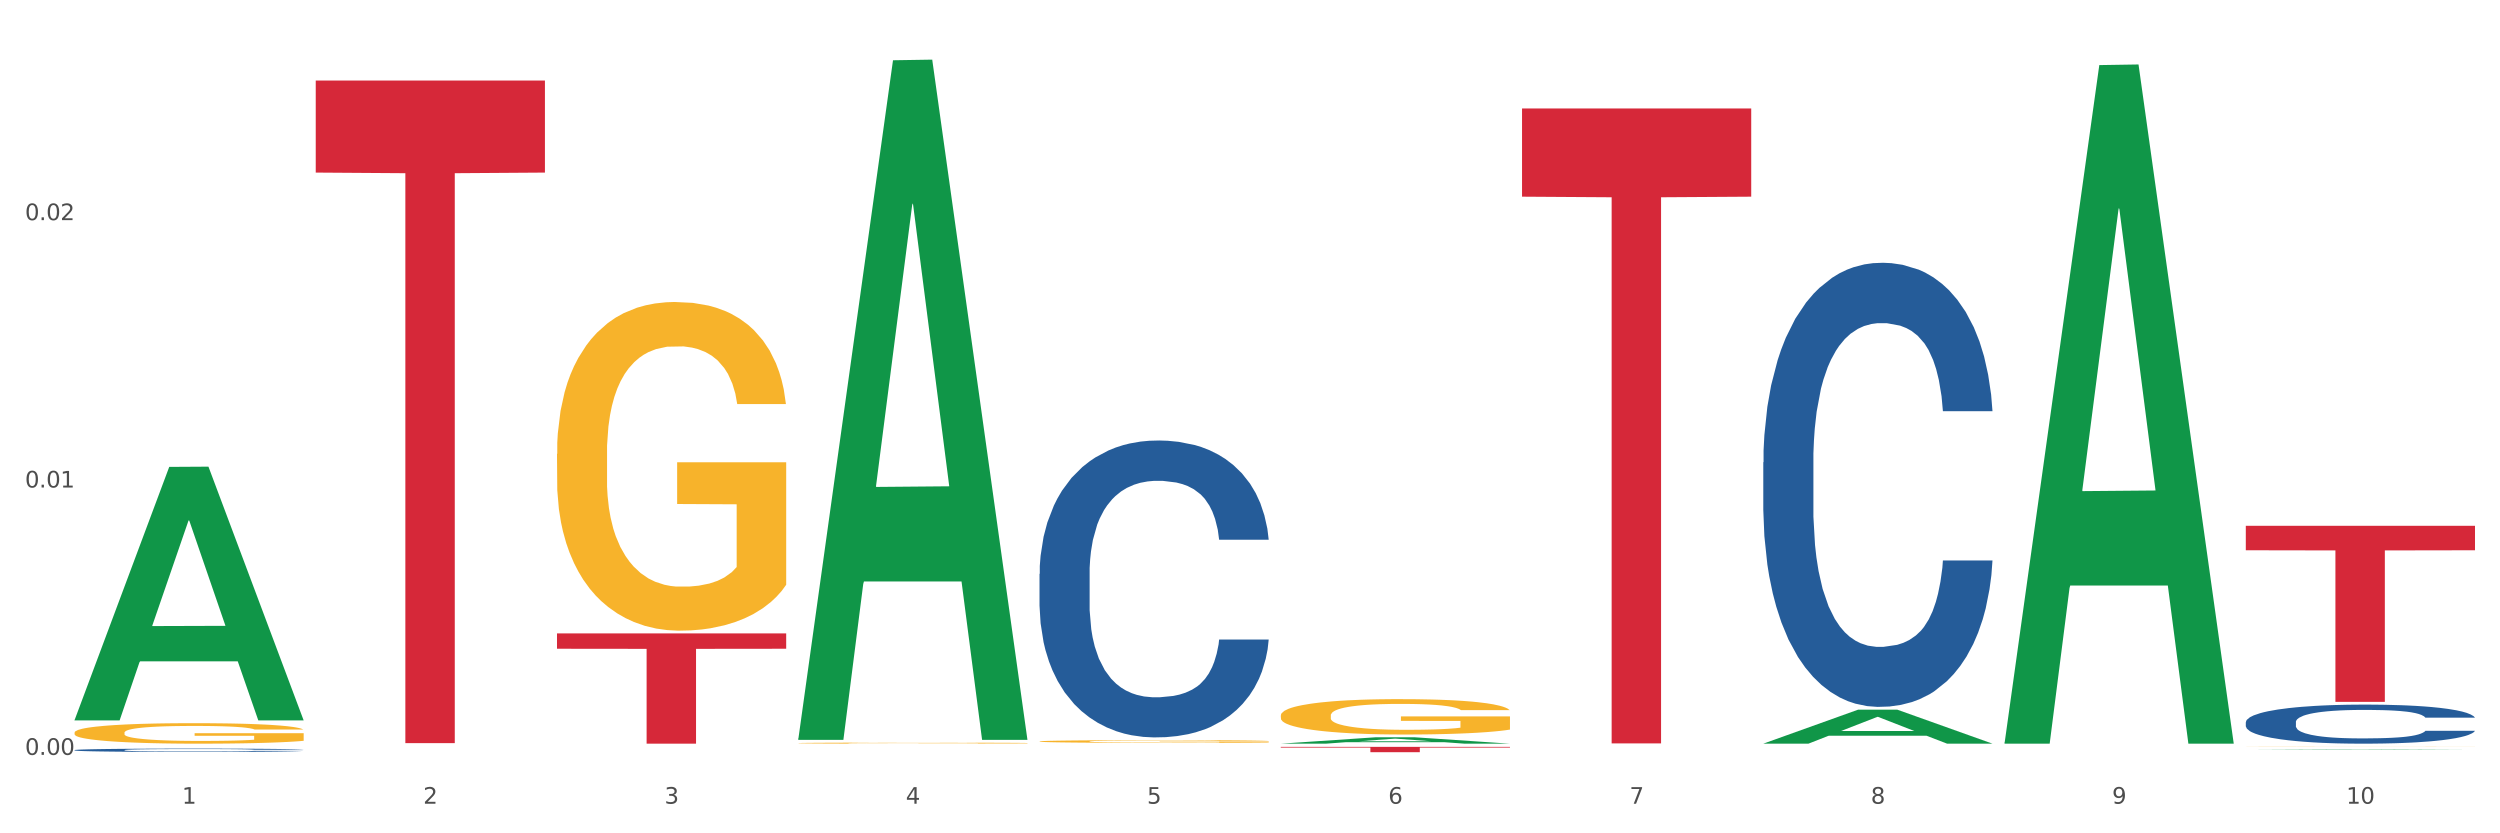 <?xml version="1.0" encoding="utf-8" standalone="no"?>
<!DOCTYPE svg PUBLIC "-//W3C//DTD SVG 1.1//EN"
  "http://www.w3.org/Graphics/SVG/1.1/DTD/svg11.dtd">
<svg xmlns:xlink="http://www.w3.org/1999/xlink" width="1080pt" height="360pt" viewBox="0 0 1080 360" xmlns="http://www.w3.org/2000/svg" version="1.1">
 <rect x="0" y="0" width="1080" height="360" fill="#333333" stroke="none"/>
 <defs>
  <style type="text/css">*{stroke-linejoin: round; stroke-linecap: butt}</style>
 </defs>
 <g id="figure_1">
  <g id="patch_1">
   <path d="M 0 360 
L 1080 360 
L 1080 0 
L 0 0 
z
" style="fill: #ffffff; stroke: #ffffff; stroke-linejoin: miter"/>
  </g>
  <g id="axes_1">
   <g id="matplotlib.axis_1">
    <g id="xtick_1">
     <g id="text_1">
      <!-- 1 -->
      <g style="fill: #4d4d4d" transform="translate(78.627 347.204) scale(0.096 -0.096)">
       <defs>
        <path id="DejaVuSans-31" d="M 794 531 
L 1825 531 
L 1825 4091 
L 703 3866 
L 703 4441 
L 1819 4666 
L 2450 4666 
L 2450 531 
L 3481 531 
L 3481 0 
L 794 0 
L 794 531 
z
" transform="scale(0.016)"/>
       </defs>
       <use xlink:href="#DejaVuSans-31"/>
      </g>
     </g>
    </g>
    <g id="xtick_2">
     <g id="text_2">
      <!-- 2 -->
      <g style="fill: #4d4d4d" transform="translate(182.851 347.204) scale(0.096 -0.096)">
       <defs>
        <path id="DejaVuSans-32" d="M 1228 531 
L 3431 531 
L 3431 0 
L 469 0 
L 469 531 
Q 828 903 1448 1529 
Q 2069 2156 2228 2338 
Q 2531 2678 2651 2914 
Q 2772 3150 2772 3378 
Q 2772 3750 2511 3984 
Q 2250 4219 1831 4219 
Q 1534 4219 1204 4116 
Q 875 4013 500 3803 
L 500 4441 
Q 881 4594 1212 4672 
Q 1544 4750 1819 4750 
Q 2544 4750 2975 4387 
Q 3406 4025 3406 3419 
Q 3406 3131 3298 2873 
Q 3191 2616 2906 2266 
Q 2828 2175 2409 1742 
Q 1991 1309 1228 531 
z
" transform="scale(0.016)"/>
       </defs>
       <use xlink:href="#DejaVuSans-32"/>
      </g>
     </g>
    </g>
    <g id="xtick_3">
     <g id="text_3">
      <!-- 3 -->
      <g style="fill: #4d4d4d" transform="translate(287.074 347.204) scale(0.096 -0.096)">
       <defs>
        <path id="DejaVuSans-33" d="M 2597 2516 
Q 3050 2419 3304 2112 
Q 3559 1806 3559 1356 
Q 3559 666 3084 287 
Q 2609 -91 1734 -91 
Q 1441 -91 1130 -33 
Q 819 25 488 141 
L 488 750 
Q 750 597 1062 519 
Q 1375 441 1716 441 
Q 2309 441 2620 675 
Q 2931 909 2931 1356 
Q 2931 1769 2642 2001 
Q 2353 2234 1838 2234 
L 1294 2234 
L 1294 2753 
L 1863 2753 
Q 2328 2753 2575 2939 
Q 2822 3125 2822 3475 
Q 2822 3834 2567 4026 
Q 2313 4219 1838 4219 
Q 1578 4219 1281 4162 
Q 984 4106 628 3988 
L 628 4550 
Q 988 4650 1302 4700 
Q 1616 4750 1894 4750 
Q 2613 4750 3031 4423 
Q 3450 4097 3450 3541 
Q 3450 3153 3228 2886 
Q 3006 2619 2597 2516 
z
" transform="scale(0.016)"/>
       </defs>
       <use xlink:href="#DejaVuSans-33"/>
      </g>
     </g>
    </g>
    <g id="xtick_4">
     <g id="text_4">
      <!-- 4 -->
      <g style="fill: #4d4d4d" transform="translate(391.298 347.204) scale(0.096 -0.096)">
       <defs>
        <path id="DejaVuSans-34" d="M 2419 4116 
L 825 1625 
L 2419 1625 
L 2419 4116 
z
M 2253 4666 
L 3047 4666 
L 3047 1625 
L 3713 1625 
L 3713 1100 
L 3047 1100 
L 3047 0 
L 2419 0 
L 2419 1100 
L 313 1100 
L 313 1709 
L 2253 4666 
z
" transform="scale(0.016)"/>
       </defs>
       <use xlink:href="#DejaVuSans-34"/>
      </g>
     </g>
    </g>
    <g id="xtick_5">
     <g id="text_5">
      <!-- 5 -->
      <g style="fill: #4d4d4d" transform="translate(495.522 347.204) scale(0.096 -0.096)">
       <defs>
        <path id="DejaVuSans-35" d="M 691 4666 
L 3169 4666 
L 3169 4134 
L 1269 4134 
L 1269 2991 
Q 1406 3038 1543 3061 
Q 1681 3084 1819 3084 
Q 2600 3084 3056 2656 
Q 3513 2228 3513 1497 
Q 3513 744 3044 326 
Q 2575 -91 1722 -91 
Q 1428 -91 1123 -41 
Q 819 9 494 109 
L 494 744 
Q 775 591 1075 516 
Q 1375 441 1709 441 
Q 2250 441 2565 725 
Q 2881 1009 2881 1497 
Q 2881 1984 2565 2268 
Q 2250 2553 1709 2553 
Q 1456 2553 1204 2497 
Q 953 2441 691 2322 
L 691 4666 
z
" transform="scale(0.016)"/>
       </defs>
       <use xlink:href="#DejaVuSans-35"/>
      </g>
     </g>
    </g>
    <g id="xtick_6">
     <g id="text_6">
      <!-- 6 -->
      <g style="fill: #4d4d4d" transform="translate(599.745 347.204) scale(0.096 -0.096)">
       <defs>
        <path id="DejaVuSans-36" d="M 2113 2584 
Q 1688 2584 1439 2293 
Q 1191 2003 1191 1497 
Q 1191 994 1439 701 
Q 1688 409 2113 409 
Q 2538 409 2786 701 
Q 3034 994 3034 1497 
Q 3034 2003 2786 2293 
Q 2538 2584 2113 2584 
z
M 3366 4563 
L 3366 3988 
Q 3128 4100 2886 4159 
Q 2644 4219 2406 4219 
Q 1781 4219 1451 3797 
Q 1122 3375 1075 2522 
Q 1259 2794 1537 2939 
Q 1816 3084 2150 3084 
Q 2853 3084 3261 2657 
Q 3669 2231 3669 1497 
Q 3669 778 3244 343 
Q 2819 -91 2113 -91 
Q 1303 -91 875 529 
Q 447 1150 447 2328 
Q 447 3434 972 4092 
Q 1497 4750 2381 4750 
Q 2619 4750 2861 4703 
Q 3103 4656 3366 4563 
z
" transform="scale(0.016)"/>
       </defs>
       <use xlink:href="#DejaVuSans-36"/>
      </g>
     </g>
    </g>
    <g id="xtick_7">
     <g id="text_7">
      <!-- 7 -->
      <g style="fill: #4d4d4d" transform="translate(703.969 347.204) scale(0.096 -0.096)">
       <defs>
        <path id="DejaVuSans-37" d="M 525 4666 
L 3525 4666 
L 3525 4397 
L 1831 0 
L 1172 0 
L 2766 4134 
L 525 4134 
L 525 4666 
z
" transform="scale(0.016)"/>
       </defs>
       <use xlink:href="#DejaVuSans-37"/>
      </g>
     </g>
    </g>
    <g id="xtick_8">
     <g id="text_8">
      <!-- 8 -->
      <g style="fill: #4d4d4d" transform="translate(808.193 347.204) scale(0.096 -0.096)">
       <defs>
        <path id="DejaVuSans-38" d="M 2034 2216 
Q 1584 2216 1326 1975 
Q 1069 1734 1069 1313 
Q 1069 891 1326 650 
Q 1584 409 2034 409 
Q 2484 409 2743 651 
Q 3003 894 3003 1313 
Q 3003 1734 2745 1975 
Q 2488 2216 2034 2216 
z
M 1403 2484 
Q 997 2584 770 2862 
Q 544 3141 544 3541 
Q 544 4100 942 4425 
Q 1341 4750 2034 4750 
Q 2731 4750 3128 4425 
Q 3525 4100 3525 3541 
Q 3525 3141 3298 2862 
Q 3072 2584 2669 2484 
Q 3125 2378 3379 2068 
Q 3634 1759 3634 1313 
Q 3634 634 3220 271 
Q 2806 -91 2034 -91 
Q 1263 -91 848 271 
Q 434 634 434 1313 
Q 434 1759 690 2068 
Q 947 2378 1403 2484 
z
M 1172 3481 
Q 1172 3119 1398 2916 
Q 1625 2713 2034 2713 
Q 2441 2713 2670 2916 
Q 2900 3119 2900 3481 
Q 2900 3844 2670 4047 
Q 2441 4250 2034 4250 
Q 1625 4250 1398 4047 
Q 1172 3844 1172 3481 
z
" transform="scale(0.016)"/>
       </defs>
       <use xlink:href="#DejaVuSans-38"/>
      </g>
     </g>
    </g>
    <g id="xtick_9">
     <g id="text_9">
      <!-- 9 -->
      <g style="fill: #4d4d4d" transform="translate(912.416 347.204) scale(0.096 -0.096)">
       <defs>
        <path id="DejaVuSans-39" d="M 703 97 
L 703 672 
Q 941 559 1184 500 
Q 1428 441 1663 441 
Q 2288 441 2617 861 
Q 2947 1281 2994 2138 
Q 2813 1869 2534 1725 
Q 2256 1581 1919 1581 
Q 1219 1581 811 2004 
Q 403 2428 403 3163 
Q 403 3881 828 4315 
Q 1253 4750 1959 4750 
Q 2769 4750 3195 4129 
Q 3622 3509 3622 2328 
Q 3622 1225 3098 567 
Q 2575 -91 1691 -91 
Q 1453 -91 1209 -44 
Q 966 3 703 97 
z
M 1959 2075 
Q 2384 2075 2632 2365 
Q 2881 2656 2881 3163 
Q 2881 3666 2632 3958 
Q 2384 4250 1959 4250 
Q 1534 4250 1286 3958 
Q 1038 3666 1038 3163 
Q 1038 2656 1286 2365 
Q 1534 2075 1959 2075 
z
" transform="scale(0.016)"/>
       </defs>
       <use xlink:href="#DejaVuSans-39"/>
      </g>
     </g>
    </g>
    <g id="xtick_10">
     <g id="text_10">
      <!-- 10 -->
      <g style="fill: #4d4d4d" transform="translate(1013.586 347.204) scale(0.096 -0.096)">
       <defs>
        <path id="DejaVuSans-30" d="M 2034 4250 
Q 1547 4250 1301 3770 
Q 1056 3291 1056 2328 
Q 1056 1369 1301 889 
Q 1547 409 2034 409 
Q 2525 409 2770 889 
Q 3016 1369 3016 2328 
Q 3016 3291 2770 3770 
Q 2525 4250 2034 4250 
z
M 2034 4750 
Q 2819 4750 3233 4129 
Q 3647 3509 3647 2328 
Q 3647 1150 3233 529 
Q 2819 -91 2034 -91 
Q 1250 -91 836 529 
Q 422 1150 422 2328 
Q 422 3509 836 4129 
Q 1250 4750 2034 4750 
z
" transform="scale(0.016)"/>
       </defs>
       <use xlink:href="#DejaVuSans-31"/>
       <use xlink:href="#DejaVuSans-30" transform="translate(63.623 0)"/>
      </g>
     </g>
    </g>
    <g id="xtick_11"/>
    <g id="xtick_12"/>
    <g id="xtick_13"/>
    <g id="xtick_14"/>
    <g id="xtick_15"/>
    <g id="xtick_16"/>
    <g id="xtick_17"/>
    <g id="xtick_18"/>
    <g id="xtick_19"/>
   </g>
   <g id="matplotlib.axis_2">
    <g id="ytick_1">
     <g id="text_11">
      <!-- 0.00 -->
      <g style="fill: #4d4d4d" transform="translate(10.8 326.101) scale(0.096 -0.096)">
       <defs>
        <path id="DejaVuSans-2e" d="M 684 794 
L 1344 794 
L 1344 0 
L 684 0 
L 684 794 
z
" transform="scale(0.016)"/>
       </defs>
       <use xlink:href="#DejaVuSans-30"/>
       <use xlink:href="#DejaVuSans-2e" transform="translate(63.623 0)"/>
       <use xlink:href="#DejaVuSans-30" transform="translate(95.41 0)"/>
       <use xlink:href="#DejaVuSans-30" transform="translate(159.033 0)"/>
      </g>
     </g>
    </g>
    <g id="ytick_2">
     <g id="text_12">
      <!-- 0.01 -->
      <g style="fill: #4d4d4d" transform="translate(10.8 210.605) scale(0.096 -0.096)">
       <use xlink:href="#DejaVuSans-30"/>
       <use xlink:href="#DejaVuSans-2e" transform="translate(63.623 0)"/>
       <use xlink:href="#DejaVuSans-30" transform="translate(95.41 0)"/>
       <use xlink:href="#DejaVuSans-31" transform="translate(159.033 0)"/>
      </g>
     </g>
    </g>
    <g id="ytick_3">
     <g id="text_13">
      <!-- 0.02 -->
      <g style="fill: #4d4d4d" transform="translate(10.8 95.109) scale(0.096 -0.096)">
       <use xlink:href="#DejaVuSans-30"/>
       <use xlink:href="#DejaVuSans-2e" transform="translate(63.623 0)"/>
       <use xlink:href="#DejaVuSans-30" transform="translate(95.41 0)"/>
       <use xlink:href="#DejaVuSans-32" transform="translate(159.033 0)"/>
      </g>
     </g>
    </g>
    <g id="ytick_4"/>
    <g id="ytick_5"/>
    <g id="ytick_6"/>
   </g>
   <g id="PolyCollection_1">
    <path d="M 32.175 311.021 
L 32.277 310.918 
L 73.107 201.698 
L 90.051 201.595 
L 131.187 311.226 
L 111.589 311.226 
L 102.709 285.697 
L 60.552 285.697 
L 60.246 286.109 
L 51.671 311.226 
L 32.175 311.226 
L 32.175 311.021 
L 65.86 270.462 
L 97.401 270.359 
L 81.783 224.962 
L 81.579 224.756 
L 81.375 225.065 
L 65.758 270.359 
L 65.86 270.462 
L 32.175 311.021 
z
" clip-path="url(#p29d6213d22)" style="fill: #109648"/>
    <path d="M 344.846 321.021 
L 344.963 321.02 
L 344.963 321.005 
L 345.197 320.992 
L 346.366 320.961 
L 348.119 320.935 
L 349.405 320.921 
L 350.691 320.91 
L 352.21 320.899 
L 354.081 320.887 
L 357.471 320.87 
L 359.575 320.861 
L 362.147 320.852 
L 366.823 320.838 
L 370.213 320.831 
L 373.72 320.824 
L 379.448 320.817 
L 383.188 320.814 
L 387.163 320.811 
L 391.956 320.809 
L 395.579 320.809 
L 403.529 320.81 
L 410.309 320.814 
L 413.582 320.817 
L 417.79 320.822 
L 420.011 320.825 
L 423.635 320.832 
L 427.376 320.841 
L 429.947 320.848 
L 433.805 320.863 
L 436.728 320.877 
L 439.416 320.894 
L 440.819 320.906 
L 441.871 320.918 
L 442.806 320.931 
L 443.741 320.951 
L 422.7 320.951 
L 421.882 320.937 
L 420.596 320.923 
L 418.725 320.909 
L 417.089 320.901 
L 414.283 320.891 
L 411.711 320.884 
L 409.023 320.879 
L 405.75 320.875 
L 403.178 320.873 
L 399.554 320.871 
L 392.423 320.871 
L 387.63 320.875 
L 384.357 320.879 
L 382.253 320.883 
L 380.383 320.887 
L 378.279 320.893 
L 375.824 320.901 
L 374.07 320.909 
L 372.317 320.919 
L 370.914 320.93 
L 369.628 320.941 
L 368.576 320.954 
L 367.758 320.967 
L 367.056 320.983 
L 366.472 321.009 
L 366.472 321.066 
L 366.706 321.079 
L 367.29 321.096 
L 367.992 321.109 
L 369.161 321.125 
L 370.213 321.135 
L 372.2 321.15 
L 374.421 321.163 
L 376.174 321.171 
L 377.928 321.178 
L 380.967 321.187 
L 384.357 321.194 
L 387.28 321.199 
L 391.254 321.203 
L 393.943 321.205 
L 396.281 321.206 
L 402.009 321.206 
L 406.1 321.204 
L 410.659 321.201 
L 414.166 321.198 
L 417.089 321.193 
L 420.362 321.186 
L 422.466 321.178 
L 422.466 321.091 
L 396.748 321.091 
L 396.748 321.032 
L 443.858 321.032 
L 443.858 321.203 
L 441.871 321.212 
L 439.65 321.22 
L 437.312 321.227 
L 433.805 321.236 
L 429.597 321.244 
L 425.856 321.25 
L 421.882 321.255 
L 417.206 321.26 
L 411.127 321.264 
L 407.386 321.266 
L 402.71 321.267 
L 397.216 321.267 
L 392.423 321.266 
L 387.747 321.264 
L 382.838 321.26 
L 378.045 321.255 
L 374.421 321.25 
L 370.797 321.243 
L 366.94 321.234 
L 363.9 321.226 
L 361.562 321.218 
L 358.99 321.209 
L 356.185 321.196 
L 354.081 321.185 
L 352.21 321.173 
L 350.223 321.158 
L 348.82 321.145 
L 347.418 321.129 
L 346.599 321.117 
L 345.664 321.098 
L 344.963 321.071 
L 344.846 321.021 
z
" clip-path="url(#p29d6213d22)" style="fill: #f7b32b"/>
    <path d="M 449.069 320.291 
L 449.186 320.29 
L 449.186 320.252 
L 449.42 320.219 
L 450.589 320.139 
L 452.343 320.073 
L 453.628 320.038 
L 454.914 320.01 
L 456.434 319.981 
L 458.304 319.951 
L 461.694 319.908 
L 463.799 319.886 
L 466.37 319.862 
L 471.046 319.828 
L 474.436 319.809 
L 477.943 319.793 
L 483.671 319.774 
L 487.412 319.766 
L 491.386 319.759 
L 496.179 319.755 
L 499.803 319.754 
L 507.752 319.757 
L 514.532 319.767 
L 517.805 319.774 
L 522.014 319.787 
L 524.235 319.795 
L 527.859 319.812 
L 531.599 319.835 
L 534.171 319.854 
L 538.029 319.89 
L 540.951 319.926 
L 543.64 319.97 
L 545.043 320.001 
L 546.095 320.03 
L 547.03 320.063 
L 547.965 320.115 
L 526.923 320.115 
L 526.105 320.078 
L 524.819 320.043 
L 522.949 320.009 
L 521.312 319.987 
L 518.507 319.961 
L 515.935 319.944 
L 513.246 319.931 
L 509.973 319.921 
L 507.401 319.915 
L 503.778 319.911 
L 496.647 319.912 
L 491.854 319.921 
L 488.581 319.931 
L 486.477 319.941 
L 484.606 319.951 
L 482.502 319.966 
L 480.047 319.989 
L 478.294 320.009 
L 476.54 320.034 
L 475.138 320.06 
L 473.852 320.089 
L 472.8 320.121 
L 471.981 320.154 
L 471.28 320.194 
L 470.696 320.261 
L 470.696 320.407 
L 470.929 320.439 
L 471.514 320.483 
L 472.215 320.516 
L 473.384 320.555 
L 474.436 320.582 
L 476.424 320.62 
L 478.645 320.652 
L 480.398 320.672 
L 482.152 320.689 
L 485.191 320.712 
L 488.581 320.731 
L 491.503 320.743 
L 495.478 320.753 
L 498.167 320.758 
L 500.505 320.76 
L 506.232 320.76 
L 510.324 320.757 
L 514.883 320.749 
L 518.39 320.74 
L 521.312 320.728 
L 524.585 320.709 
L 526.69 320.691 
L 526.69 320.469 
L 500.972 320.468 
L 500.972 320.321 
L 548.082 320.321 
L 548.082 320.753 
L 546.095 320.776 
L 543.874 320.796 
L 541.536 320.814 
L 538.029 320.836 
L 533.82 320.857 
L 530.08 320.872 
L 526.105 320.885 
L 521.429 320.897 
L 515.351 320.907 
L 511.61 320.912 
L 506.934 320.915 
L 501.44 320.916 
L 496.647 320.914 
L 491.971 320.908 
L 487.061 320.899 
L 482.268 320.885 
L 478.645 320.871 
L 475.021 320.854 
L 471.163 320.832 
L 468.124 320.811 
L 465.786 320.792 
L 463.214 320.767 
L 460.409 320.735 
L 458.304 320.707 
L 456.434 320.677 
L 454.447 320.639 
L 453.044 320.606 
L 451.641 320.565 
L 450.823 320.534 
L 449.888 320.486 
L 449.186 320.419 
L 449.069 320.291 
z
" clip-path="url(#p29d6213d22)" style="fill: #f7b32b"/>
    <path d="M 553.293 309.094 
L 553.41 309.08 
L 553.41 308.577 
L 553.644 308.144 
L 554.813 307.097 
L 556.566 306.232 
L 557.852 305.771 
L 559.138 305.394 
L 560.658 305.017 
L 562.528 304.626 
L 565.918 304.054 
L 568.022 303.761 
L 570.594 303.453 
L 575.27 303.007 
L 578.66 302.755 
L 582.167 302.546 
L 587.895 302.295 
L 591.636 302.183 
L 595.61 302.099 
L 600.403 302.043 
L 604.027 302.029 
L 611.976 302.071 
L 618.756 302.197 
L 622.029 302.295 
L 626.237 302.462 
L 628.458 302.574 
L 632.082 302.797 
L 635.823 303.09 
L 638.395 303.342 
L 642.252 303.816 
L 645.175 304.291 
L 647.863 304.877 
L 649.266 305.282 
L 650.318 305.659 
L 651.253 306.092 
L 652.189 306.776 
L 631.147 306.776 
L 630.329 306.288 
L 629.043 305.827 
L 627.173 305.38 
L 625.536 305.101 
L 622.73 304.752 
L 620.159 304.528 
L 617.47 304.361 
L 614.197 304.221 
L 611.625 304.152 
L 608.001 304.096 
L 600.87 304.11 
L 596.078 304.221 
L 592.805 304.361 
L 590.7 304.487 
L 588.83 304.626 
L 586.726 304.822 
L 584.271 305.115 
L 582.518 305.38 
L 580.764 305.715 
L 579.361 306.05 
L 578.075 306.441 
L 577.023 306.86 
L 576.205 307.293 
L 575.504 307.823 
L 574.919 308.703 
L 574.919 310.615 
L 575.153 311.048 
L 575.737 311.621 
L 576.439 312.053 
L 577.608 312.57 
L 578.66 312.919 
L 580.647 313.422 
L 582.868 313.84 
L 584.622 314.106 
L 586.375 314.329 
L 589.415 314.636 
L 592.805 314.888 
L 595.727 315.041 
L 599.702 315.181 
L 602.39 315.237 
L 604.728 315.264 
L 610.456 315.264 
L 614.548 315.223 
L 619.107 315.125 
L 622.613 314.999 
L 625.536 314.846 
L 628.809 314.594 
L 630.913 314.357 
L 630.913 311.439 
L 605.196 311.425 
L 605.196 309.485 
L 652.306 309.485 
L 652.306 315.181 
L 650.318 315.474 
L 648.097 315.739 
L 645.759 315.976 
L 642.252 316.27 
L 638.044 316.549 
L 634.303 316.744 
L 630.329 316.912 
L 625.653 317.065 
L 619.574 317.205 
L 615.833 317.261 
L 611.158 317.303 
L 605.663 317.317 
L 600.87 317.289 
L 596.195 317.219 
L 591.285 317.093 
L 586.492 316.912 
L 582.868 316.73 
L 579.244 316.507 
L 575.387 316.214 
L 572.347 315.935 
L 570.009 315.683 
L 567.438 315.362 
L 564.632 314.943 
L 562.528 314.566 
L 560.658 314.176 
L 558.67 313.673 
L 557.268 313.24 
L 555.865 312.696 
L 555.047 312.291 
L 554.111 311.663 
L 553.41 310.783 
L 553.293 309.094 
z
" clip-path="url(#p29d6213d22)" style="fill: #f7b32b"/>
    <path d="M 970.188 322.492 
L 970.304 322.492 
L 970.304 322.489 
L 970.538 322.487 
L 971.707 322.481 
L 973.461 322.476 
L 974.747 322.474 
L 976.032 322.472 
L 977.552 322.47 
L 979.422 322.468 
L 982.813 322.465 
L 984.917 322.463 
L 987.488 322.462 
L 992.164 322.459 
L 995.554 322.458 
L 999.061 322.457 
L 1004.789 322.455 
L 1008.53 322.455 
L 1012.505 322.454 
L 1017.297 322.454 
L 1020.921 322.454 
L 1028.87 322.454 
L 1035.65 322.455 
L 1038.923 322.455 
L 1043.132 322.456 
L 1045.353 322.457 
L 1048.977 322.458 
L 1052.717 322.46 
L 1055.289 322.461 
L 1059.147 322.464 
L 1062.069 322.466 
L 1064.758 322.469 
L 1066.161 322.471 
L 1067.213 322.473 
L 1068.148 322.476 
L 1069.083 322.479 
L 1048.041 322.479 
L 1047.223 322.477 
L 1045.937 322.474 
L 1044.067 322.472 
L 1042.43 322.47 
L 1039.625 322.469 
L 1037.053 322.467 
L 1034.364 322.466 
L 1031.091 322.466 
L 1028.52 322.465 
L 1024.896 322.465 
L 1017.765 322.465 
L 1012.972 322.466 
L 1009.699 322.466 
L 1007.595 322.467 
L 1005.724 322.468 
L 1003.62 322.469 
L 1001.165 322.47 
L 999.412 322.472 
L 997.659 322.474 
L 996.256 322.475 
L 994.97 322.478 
L 993.918 322.48 
L 993.1 322.482 
L 992.398 322.485 
L 991.814 322.49 
L 991.814 322.5 
L 992.047 322.502 
L 992.632 322.505 
L 993.333 322.507 
L 994.502 322.51 
L 995.554 322.512 
L 997.542 322.515 
L 999.763 322.517 
L 1001.516 322.518 
L 1003.27 322.52 
L 1006.309 322.521 
L 1009.699 322.523 
L 1012.621 322.523 
L 1016.596 322.524 
L 1019.285 322.524 
L 1021.623 322.525 
L 1027.351 322.525 
L 1031.442 322.524 
L 1036.001 322.524 
L 1039.508 322.523 
L 1042.43 322.522 
L 1045.704 322.521 
L 1047.808 322.52 
L 1047.808 322.504 
L 1022.09 322.504 
L 1022.09 322.494 
L 1069.2 322.494 
L 1069.2 322.524 
L 1067.213 322.526 
L 1064.992 322.527 
L 1062.654 322.528 
L 1059.147 322.53 
L 1054.938 322.532 
L 1051.198 322.533 
L 1047.223 322.533 
L 1042.547 322.534 
L 1036.469 322.535 
L 1032.728 322.535 
L 1028.052 322.536 
L 1022.558 322.536 
L 1017.765 322.535 
L 1013.089 322.535 
L 1008.179 322.534 
L 1003.387 322.533 
L 999.763 322.532 
L 996.139 322.531 
L 992.281 322.53 
L 989.242 322.528 
L 986.904 322.527 
L 984.332 322.525 
L 981.527 322.523 
L 979.422 322.521 
L 977.552 322.519 
L 975.565 322.516 
L 974.162 322.514 
L 972.759 322.511 
L 971.941 322.509 
L 971.006 322.505 
L 970.304 322.501 
L 970.188 322.492 
z
" clip-path="url(#p29d6213d22)" style="fill: #f7b32b"/>
    <path d="M 970.188 311.974 
L 970.305 311.958 
L 970.305 311.527 
L 970.656 310.941 
L 971.943 309.862 
L 973.582 309.045 
L 976.39 308.09 
L 977.912 307.689 
L 979.902 307.242 
L 983.998 306.518 
L 988.679 305.901 
L 991.956 305.562 
L 994.414 305.347 
L 999.915 304.961 
L 1003.075 304.792 
L 1006.352 304.653 
L 1009.161 304.561 
L 1013.842 304.453 
L 1017.587 304.406 
L 1021.917 304.391 
L 1025.546 304.406 
L 1030.344 304.468 
L 1037.366 304.653 
L 1040.058 304.761 
L 1043.686 304.946 
L 1047.431 305.192 
L 1050.474 305.439 
L 1053.985 305.794 
L 1057.613 306.256 
L 1061.125 306.842 
L 1063.582 307.381 
L 1065.572 307.951 
L 1067.327 308.645 
L 1068.615 309.4 
L 1069.2 310.032 
L 1047.782 310.032 
L 1047.197 309.462 
L 1046.027 308.845 
L 1044.857 308.429 
L 1043.569 308.09 
L 1041.58 307.705 
L 1039.824 307.458 
L 1036.898 307.165 
L 1034.206 306.98 
L 1031.983 306.872 
L 1029.291 306.78 
L 1023.556 306.687 
L 1019.46 306.687 
L 1016.885 306.718 
L 1013.725 306.795 
L 1011.033 306.903 
L 1007.873 307.088 
L 1005.415 307.288 
L 1002.958 307.55 
L 1001.553 307.735 
L 999.447 308.075 
L 998.042 308.352 
L 996.17 308.83 
L 995.116 309.169 
L 993.244 310.047 
L 992.424 310.695 
L 992.073 311.141 
L 991.839 311.635 
L 991.839 314.039 
L 992.541 315.118 
L 993.127 315.58 
L 994.063 316.104 
L 995.818 316.782 
L 998.393 317.445 
L 1001.085 317.923 
L 1003.309 318.216 
L 1005.415 318.431 
L 1007.522 318.601 
L 1010.097 318.755 
L 1012.203 318.848 
L 1015.363 318.94 
L 1019.109 318.986 
L 1022.035 318.986 
L 1028.003 318.909 
L 1030.695 318.832 
L 1033.27 318.724 
L 1036.079 318.555 
L 1038.303 318.37 
L 1039.59 318.231 
L 1041.697 317.938 
L 1043.335 317.63 
L 1044.739 317.275 
L 1045.676 316.967 
L 1046.729 316.505 
L 1047.548 315.981 
L 1047.782 315.703 
L 1069.2 315.703 
L 1068.732 316.258 
L 1067.913 316.798 
L 1066.274 317.522 
L 1064.987 317.938 
L 1062.997 318.447 
L 1060.89 318.878 
L 1057.965 319.356 
L 1055.273 319.711 
L 1052.464 320.019 
L 1049.421 320.296 
L 1043.92 320.682 
L 1041.931 320.789 
L 1037.717 320.974 
L 1034.44 321.082 
L 1029.642 321.19 
L 1024.726 321.252 
L 1019.577 321.267 
L 1015.012 321.236 
L 1009.98 321.144 
L 1006.82 321.051 
L 1003.309 320.913 
L 999.212 320.697 
L 995.35 320.435 
L 991.722 320.127 
L 988.328 319.772 
L 985.168 319.372 
L 981.072 318.709 
L 978.029 318.061 
L 975.805 317.46 
L 974.284 316.952 
L 972.762 316.305 
L 971.943 315.858 
L 970.656 314.779 
L 970.188 313.777 
L 970.188 311.974 
z
" clip-path="url(#p29d6213d22)" style="fill: #255c99"/>
    <path d="M 761.74 199.724 
L 761.857 199.549 
L 761.857 194.643 
L 762.208 187.984 
L 763.496 175.718 
L 765.134 166.431 
L 767.943 155.567 
L 769.465 151.011 
L 771.454 145.93 
L 775.551 137.694 
L 780.232 130.685 
L 783.509 126.83 
L 785.967 124.377 
L 791.467 119.996 
L 794.627 118.069 
L 797.904 116.492 
L 800.713 115.44 
L 805.395 114.214 
L 809.14 113.688 
L 813.47 113.513 
L 817.098 113.688 
L 821.897 114.389 
L 828.919 116.492 
L 831.611 117.718 
L 835.239 119.821 
L 838.984 122.625 
L 842.027 125.428 
L 845.538 129.458 
L 849.166 134.715 
L 852.677 141.374 
L 855.135 147.507 
L 857.125 153.99 
L 858.88 161.875 
L 860.168 170.461 
L 860.753 177.646 
L 839.335 177.646 
L 838.75 171.162 
L 837.58 164.153 
L 836.409 159.422 
L 835.122 155.567 
L 833.132 151.186 
L 831.377 148.383 
L 828.451 145.054 
L 825.759 142.951 
L 823.535 141.724 
L 820.843 140.673 
L 815.109 139.621 
L 811.012 139.621 
L 808.438 139.972 
L 805.278 140.848 
L 802.586 142.075 
L 799.426 144.177 
L 796.968 146.455 
L 794.51 149.434 
L 793.106 151.537 
L 790.999 155.392 
L 789.595 158.546 
L 787.722 163.978 
L 786.669 167.833 
L 784.796 177.821 
L 783.977 185.18 
L 783.626 190.262 
L 783.392 195.869 
L 783.392 223.204 
L 784.094 235.47 
L 784.679 240.727 
L 785.616 246.685 
L 787.371 254.395 
L 789.946 261.93 
L 792.638 267.362 
L 794.862 270.691 
L 796.968 273.144 
L 799.075 275.071 
L 801.65 276.824 
L 803.756 277.875 
L 806.916 278.926 
L 810.661 279.452 
L 813.587 279.452 
L 819.556 278.576 
L 822.248 277.7 
L 824.823 276.473 
L 827.632 274.546 
L 829.855 272.443 
L 831.143 270.866 
L 833.249 267.537 
L 834.888 264.032 
L 836.292 260.002 
L 837.229 256.497 
L 838.282 251.241 
L 839.101 245.283 
L 839.335 242.129 
L 860.753 242.129 
L 860.285 248.437 
L 859.465 254.57 
L 857.827 262.806 
L 856.539 267.537 
L 854.55 273.319 
L 852.443 278.226 
L 849.517 283.658 
L 846.825 287.688 
L 844.017 291.192 
L 840.974 294.346 
L 835.473 298.727 
L 833.483 299.954 
L 829.27 302.056 
L 825.993 303.283 
L 821.195 304.51 
L 816.279 305.21 
L 811.13 305.386 
L 806.565 305.035 
L 801.533 303.984 
L 798.373 302.932 
L 794.862 301.355 
L 790.765 298.902 
L 786.903 295.923 
L 783.275 292.419 
L 779.881 288.389 
L 776.721 283.833 
L 772.625 276.298 
L 769.582 268.939 
L 767.358 262.105 
L 765.837 256.322 
L 764.315 248.963 
L 763.496 243.881 
L 762.208 231.615 
L 761.74 220.226 
L 761.74 199.724 
z
" clip-path="url(#p29d6213d22)" style="fill: #255c99"/>
    <path d="M 449.069 247.928 
L 449.187 247.811 
L 449.187 244.531 
L 449.538 240.079 
L 450.825 231.879 
L 452.464 225.67 
L 455.272 218.407 
L 456.794 215.361 
L 458.783 211.964 
L 462.88 206.458 
L 467.561 201.772 
L 470.838 199.195 
L 473.296 197.555 
L 478.797 194.626 
L 481.957 193.338 
L 485.234 192.283 
L 488.042 191.58 
L 492.724 190.76 
L 496.469 190.409 
L 500.799 190.292 
L 504.427 190.409 
L 509.226 190.877 
L 516.248 192.283 
L 518.94 193.103 
L 522.568 194.509 
L 526.313 196.383 
L 529.356 198.258 
L 532.867 200.952 
L 536.495 204.467 
L 540.006 208.918 
L 542.464 213.018 
L 544.454 217.353 
L 546.209 222.624 
L 547.497 228.364 
L 548.082 233.167 
L 526.664 233.167 
L 526.079 228.833 
L 524.909 224.147 
L 523.738 220.984 
L 522.451 218.407 
L 520.461 215.478 
L 518.706 213.604 
L 515.78 211.378 
L 513.088 209.972 
L 510.864 209.152 
L 508.173 208.449 
L 502.438 207.747 
L 498.342 207.747 
L 495.767 207.981 
L 492.607 208.567 
L 489.915 209.387 
L 486.755 210.792 
L 484.297 212.315 
L 481.84 214.307 
L 480.435 215.713 
L 478.328 218.29 
L 476.924 220.398 
L 475.051 224.03 
L 473.998 226.607 
L 472.126 233.285 
L 471.306 238.205 
L 470.955 241.602 
L 470.721 245.351 
L 470.721 263.626 
L 471.423 271.826 
L 472.009 275.34 
L 472.945 279.323 
L 474.7 284.478 
L 477.275 289.515 
L 479.967 293.146 
L 482.191 295.372 
L 484.297 297.012 
L 486.404 298.301 
L 488.979 299.472 
L 491.085 300.175 
L 494.245 300.878 
L 497.991 301.23 
L 500.916 301.23 
L 506.885 300.644 
L 509.577 300.058 
L 512.152 299.238 
L 514.961 297.949 
L 517.184 296.544 
L 518.472 295.489 
L 520.578 293.264 
L 522.217 290.921 
L 523.621 288.226 
L 524.558 285.883 
L 525.611 282.369 
L 526.43 278.386 
L 526.664 276.277 
L 548.082 276.277 
L 547.614 280.495 
L 546.795 284.595 
L 545.156 290.101 
L 543.869 293.264 
L 541.879 297.129 
L 539.772 300.41 
L 536.846 304.041 
L 534.155 306.735 
L 531.346 309.078 
L 528.303 311.187 
L 522.802 314.116 
L 520.813 314.936 
L 516.599 316.341 
L 513.322 317.161 
L 508.524 317.982 
L 503.608 318.45 
L 498.459 318.567 
L 493.894 318.333 
L 488.862 317.63 
L 485.702 316.927 
L 482.191 315.873 
L 478.094 314.233 
L 474.232 312.241 
L 470.604 309.898 
L 467.21 307.204 
L 464.05 304.158 
L 459.954 299.121 
L 456.911 294.201 
L 454.687 289.632 
L 453.166 285.766 
L 451.644 280.846 
L 450.825 277.449 
L 449.538 269.249 
L 449.069 261.634 
L 449.069 247.928 
z
" clip-path="url(#p29d6213d22)" style="fill: #255c99"/>
    <path d="M 32.175 324.045 
L 32.292 324.043 
L 32.292 324.006 
L 32.643 323.956 
L 33.931 323.864 
L 35.569 323.794 
L 38.378 323.712 
L 39.899 323.677 
L 41.889 323.639 
L 45.985 323.577 
L 50.667 323.524 
L 53.944 323.495 
L 56.401 323.476 
L 61.902 323.443 
L 65.062 323.429 
L 68.339 323.417 
L 71.148 323.409 
L 75.829 323.4 
L 79.575 323.396 
L 83.905 323.394 
L 87.533 323.396 
L 92.331 323.401 
L 99.354 323.417 
L 102.045 323.426 
L 105.674 323.442 
L 109.419 323.463 
L 112.462 323.484 
L 115.973 323.515 
L 119.601 323.554 
L 123.112 323.605 
L 125.57 323.651 
L 127.559 323.7 
L 129.315 323.759 
L 130.602 323.824 
L 131.187 323.878 
L 109.77 323.878 
L 109.185 323.829 
L 108.014 323.776 
L 106.844 323.741 
L 105.557 323.712 
L 103.567 323.679 
L 101.811 323.657 
L 98.886 323.632 
L 96.194 323.616 
L 93.97 323.607 
L 91.278 323.599 
L 85.543 323.591 
L 81.447 323.591 
L 78.872 323.594 
L 75.712 323.601 
L 73.021 323.61 
L 69.861 323.626 
L 67.403 323.643 
L 64.945 323.665 
L 63.541 323.681 
L 61.434 323.71 
L 60.03 323.734 
L 58.157 323.775 
L 57.104 323.804 
L 55.231 323.879 
L 54.412 323.935 
L 54.061 323.973 
L 53.827 324.016 
L 53.827 324.222 
L 54.529 324.314 
L 55.114 324.354 
L 56.05 324.399 
L 57.806 324.457 
L 60.381 324.514 
L 63.072 324.555 
L 65.296 324.58 
L 67.403 324.598 
L 69.509 324.613 
L 72.084 324.626 
L 74.191 324.634 
L 77.351 324.642 
L 81.096 324.646 
L 84.022 324.646 
L 89.991 324.639 
L 92.683 324.633 
L 95.257 324.623 
L 98.066 324.609 
L 100.29 324.593 
L 101.577 324.581 
L 103.684 324.556 
L 105.322 324.53 
L 106.727 324.499 
L 107.663 324.473 
L 108.717 324.433 
L 109.536 324.388 
L 109.77 324.364 
L 131.187 324.364 
L 130.719 324.412 
L 129.9 324.458 
L 128.262 324.52 
L 126.974 324.556 
L 124.985 324.6 
L 122.878 324.637 
L 119.952 324.678 
L 117.26 324.708 
L 114.451 324.734 
L 111.408 324.758 
L 105.908 324.791 
L 103.918 324.8 
L 99.705 324.816 
L 96.428 324.826 
L 91.629 324.835 
L 86.714 324.84 
L 81.564 324.841 
L 77 324.839 
L 71.967 324.831 
L 68.807 324.823 
L 65.296 324.811 
L 61.2 324.792 
L 57.338 324.77 
L 53.71 324.744 
L 50.316 324.713 
L 47.156 324.679 
L 43.059 324.622 
L 40.016 324.567 
L 37.793 324.515 
L 36.271 324.471 
L 34.75 324.416 
L 33.931 324.378 
L 32.643 324.285 
L 32.175 324.199 
L 32.175 324.045 
z
" clip-path="url(#p29d6213d22)" style="fill: #255c99"/>
    <path d="M 136.399 34.778 
L 235.411 34.778 
L 235.411 74.556 
L 196.463 74.825 
L 196.463 321.024 
L 175.112 321.024 
L 175.112 74.825 
L 136.399 74.556 
L 136.399 35.046 
L 136.399 34.778 
z
" clip-path="url(#p29d6213d22)" style="fill: #d62839"/>
    <path d="M 240.622 273.642 
L 339.635 273.642 
L 339.635 280.26 
L 300.687 280.305 
L 300.687 321.267 
L 279.336 321.267 
L 279.336 280.305 
L 240.622 280.26 
L 240.622 273.687 
L 240.622 273.642 
z
" clip-path="url(#p29d6213d22)" style="fill: #d62839"/>
    <path d="M 240.622 196.072 
L 240.739 195.942 
L 240.739 191.274 
L 240.973 187.254 
L 242.142 177.527 
L 243.895 169.487 
L 245.181 165.207 
L 246.467 161.706 
L 247.987 158.205 
L 249.857 154.573 
L 253.247 149.256 
L 255.351 146.533 
L 257.923 143.68 
L 262.599 139.53 
L 265.989 137.196 
L 269.496 135.251 
L 275.224 132.916 
L 278.965 131.879 
L 282.939 131.101 
L 287.732 130.582 
L 291.356 130.452 
L 299.305 130.841 
L 306.085 132.009 
L 309.358 132.916 
L 313.566 134.473 
L 315.788 135.51 
L 319.411 137.585 
L 323.152 140.308 
L 325.724 142.643 
L 329.581 147.052 
L 332.504 151.461 
L 335.193 156.908 
L 336.595 160.669 
L 337.647 164.17 
L 338.583 168.19 
L 339.518 174.545 
L 318.476 174.545 
L 317.658 170.006 
L 316.372 165.726 
L 314.502 161.576 
L 312.865 158.983 
L 310.06 155.741 
L 307.488 153.666 
L 304.799 152.109 
L 301.526 150.813 
L 298.954 150.164 
L 295.33 149.645 
L 288.2 149.775 
L 283.407 150.813 
L 280.134 152.109 
L 278.03 153.277 
L 276.159 154.573 
L 274.055 156.389 
L 271.6 159.112 
L 269.847 161.576 
L 268.093 164.689 
L 266.69 167.801 
L 265.405 171.432 
L 264.352 175.323 
L 263.534 179.343 
L 262.833 184.271 
L 262.248 192.441 
L 262.248 210.207 
L 262.482 214.228 
L 263.067 219.545 
L 263.768 223.565 
L 264.937 228.363 
L 265.989 231.605 
L 267.976 236.274 
L 270.197 240.164 
L 271.951 242.628 
L 273.704 244.703 
L 276.744 247.556 
L 280.134 249.89 
L 283.056 251.317 
L 287.031 252.614 
L 289.719 253.133 
L 292.057 253.392 
L 297.785 253.392 
L 301.877 253.003 
L 306.436 252.095 
L 309.943 250.928 
L 312.865 249.501 
L 316.138 247.167 
L 318.242 244.963 
L 318.242 217.859 
L 292.525 217.729 
L 292.525 199.703 
L 339.635 199.703 
L 339.635 252.614 
L 337.647 255.337 
L 335.426 257.801 
L 333.088 260.006 
L 329.581 262.729 
L 325.373 265.323 
L 321.632 267.138 
L 317.658 268.694 
L 312.982 270.121 
L 306.903 271.418 
L 303.163 271.937 
L 298.487 272.326 
L 292.992 272.455 
L 288.2 272.196 
L 283.524 271.548 
L 278.614 270.38 
L 273.821 268.694 
L 270.197 267.009 
L 266.574 264.934 
L 262.716 262.21 
L 259.677 259.617 
L 257.339 257.282 
L 254.767 254.3 
L 251.961 250.409 
L 249.857 246.908 
L 247.987 243.277 
L 246 238.608 
L 244.597 234.588 
L 243.194 229.53 
L 242.376 225.769 
L 241.441 219.934 
L 240.739 211.764 
L 240.622 196.072 
z
" clip-path="url(#p29d6213d22)" style="fill: #f7b32b"/>
    <path d="M 657.517 46.843 
L 756.529 46.843 
L 756.529 84.964 
L 717.581 85.221 
L 717.581 321.155 
L 696.23 321.155 
L 696.23 85.221 
L 657.517 84.964 
L 657.517 47.101 
L 657.517 46.843 
z
" clip-path="url(#p29d6213d22)" style="fill: #d62839"/>
    <path d="M 970.188 227.14 
L 1069.2 227.14 
L 1069.2 237.711 
L 1030.252 237.782 
L 1030.252 303.204 
L 1008.901 303.204 
L 1008.901 237.782 
L 970.188 237.711 
L 970.188 227.212 
L 970.188 227.14 
z
" clip-path="url(#p29d6213d22)" style="fill: #d62839"/>
    <path d="M 553.293 322.657 
L 652.306 322.657 
L 652.306 322.976 
L 613.358 322.978 
L 613.358 324.95 
L 592.006 324.95 
L 592.006 322.978 
L 553.293 322.976 
L 553.293 322.659 
L 553.293 322.657 
z
" clip-path="url(#p29d6213d22)" style="fill: #d62839"/>
    <path d="M 32.175 316.505 
L 32.292 316.497 
L 32.292 316.205 
L 32.526 315.955 
L 33.695 315.348 
L 35.448 314.847 
L 36.734 314.58 
L 38.02 314.362 
L 39.54 314.144 
L 41.41 313.917 
L 44.8 313.586 
L 46.904 313.416 
L 49.476 313.238 
L 54.152 312.979 
L 57.542 312.834 
L 61.049 312.712 
L 66.777 312.567 
L 70.517 312.502 
L 74.492 312.454 
L 79.285 312.421 
L 82.909 312.413 
L 90.858 312.438 
L 97.638 312.51 
L 100.911 312.567 
L 105.119 312.664 
L 107.34 312.729 
L 110.964 312.858 
L 114.705 313.028 
L 117.277 313.173 
L 121.134 313.448 
L 124.057 313.723 
L 126.745 314.063 
L 128.148 314.297 
L 129.2 314.516 
L 130.135 314.766 
L 131.071 315.162 
L 110.029 315.162 
L 109.211 314.879 
L 107.925 314.613 
L 106.054 314.354 
L 104.418 314.192 
L 101.612 313.99 
L 99.041 313.861 
L 96.352 313.764 
L 93.079 313.683 
L 90.507 313.642 
L 86.883 313.61 
L 79.752 313.618 
L 74.96 313.683 
L 71.686 313.764 
L 69.582 313.836 
L 67.712 313.917 
L 65.608 314.03 
L 63.153 314.2 
L 61.399 314.354 
L 59.646 314.548 
L 58.243 314.742 
L 56.957 314.968 
L 55.905 315.211 
L 55.087 315.462 
L 54.386 315.769 
L 53.801 316.278 
L 53.801 317.386 
L 54.035 317.637 
L 54.619 317.968 
L 55.321 318.219 
L 56.49 318.518 
L 57.542 318.72 
L 59.529 319.011 
L 61.75 319.254 
L 63.504 319.407 
L 65.257 319.537 
L 68.296 319.715 
L 71.686 319.86 
L 74.609 319.949 
L 78.583 320.03 
L 81.272 320.062 
L 83.61 320.079 
L 89.338 320.079 
L 93.429 320.054 
L 97.988 319.998 
L 101.495 319.925 
L 104.418 319.836 
L 107.691 319.69 
L 109.795 319.553 
L 109.795 317.863 
L 84.078 317.855 
L 84.078 316.731 
L 131.187 316.731 
L 131.187 320.03 
L 129.2 320.2 
L 126.979 320.353 
L 124.641 320.491 
L 121.134 320.661 
L 116.926 320.822 
L 113.185 320.936 
L 109.211 321.033 
L 104.535 321.122 
L 98.456 321.203 
L 94.715 321.235 
L 90.039 321.259 
L 84.545 321.267 
L 79.752 321.251 
L 75.076 321.211 
L 70.167 321.138 
L 65.374 321.033 
L 61.75 320.928 
L 58.126 320.798 
L 54.269 320.628 
L 51.229 320.467 
L 48.891 320.321 
L 46.32 320.135 
L 43.514 319.893 
L 41.41 319.674 
L 39.54 319.448 
L 37.552 319.157 
L 36.15 318.906 
L 34.747 318.591 
L 33.928 318.356 
L 32.993 317.992 
L 32.292 317.483 
L 32.175 316.505 
z
" clip-path="url(#p29d6213d22)" style="fill: #f7b32b"/>
    <path d="M 344.846 319.07 
L 344.948 318.794 
L 385.778 26.035 
L 402.722 25.759 
L 443.858 319.622 
L 424.26 319.622 
L 415.379 251.192 
L 373.223 251.192 
L 372.916 252.296 
L 364.342 319.622 
L 344.846 319.622 
L 344.846 319.07 
L 378.53 210.355 
L 410.072 210.079 
L 394.454 88.395 
L 394.25 87.843 
L 394.046 88.671 
L 378.428 210.079 
L 378.53 210.355 
L 344.846 319.07 
z
" clip-path="url(#p29d6213d22)" style="fill: #109648"/>
    <path d="M 553.293 321.262 
L 553.395 321.259 
L 594.225 318.506 
L 611.169 318.504 
L 652.306 321.267 
L 632.707 321.267 
L 623.827 320.624 
L 581.67 320.624 
L 581.364 320.634 
L 572.789 321.267 
L 553.293 321.267 
L 553.293 321.262 
L 586.978 320.24 
L 618.519 320.237 
L 602.901 319.093 
L 602.697 319.087 
L 602.493 319.095 
L 586.876 320.237 
L 586.978 320.24 
L 553.293 321.262 
z
" clip-path="url(#p29d6213d22)" style="fill: #109648"/>
    <path d="M 761.74 321.24 
L 761.842 321.226 
L 802.672 306.586 
L 819.617 306.572 
L 860.753 321.267 
L 841.154 321.267 
L 832.274 317.845 
L 790.117 317.845 
L 789.811 317.901 
L 781.237 321.267 
L 761.74 321.267 
L 761.74 321.24 
L 795.425 315.803 
L 826.966 315.789 
L 811.349 309.705 
L 811.144 309.677 
L 810.94 309.718 
L 795.323 315.789 
L 795.425 315.803 
L 761.74 321.24 
z
" clip-path="url(#p29d6213d22)" style="fill: #109648"/>
    <path d="M 865.964 320.716 
L 866.066 320.441 
L 906.896 28.121 
L 923.84 27.846 
L 964.976 321.267 
L 945.378 321.267 
L 936.498 252.94 
L 894.341 252.94 
L 894.034 254.042 
L 885.46 321.267 
L 865.964 321.267 
L 865.964 320.716 
L 899.649 212.164 
L 931.19 211.889 
L 915.572 90.387 
L 915.368 89.836 
L 915.164 90.663 
L 899.547 211.889 
L 899.649 212.164 
L 865.964 320.716 
z
" clip-path="url(#p29d6213d22)" style="fill: #109648"/>
    <path d="M 970.188 323.926 
L 970.29 323.926 
L 1011.12 323.723 
L 1028.064 323.722 
L 1069.2 323.927 
L 1049.602 323.927 
L 1040.721 323.879 
L 998.564 323.879 
L 998.258 323.88 
L 989.684 323.927 
L 970.188 323.927 
L 970.188 323.926 
L 1003.872 323.851 
L 1035.413 323.85 
L 1019.796 323.766 
L 1019.592 323.766 
L 1019.388 323.766 
L 1003.77 323.85 
L 1003.872 323.851 
L 970.188 323.926 
z
" clip-path="url(#p29d6213d22)" style="fill: #109648"/>
   </g>
  </g>
 </g>
 <defs>
  <clipPath id="p29d6213d22">
   <rect x="32.175" y="10.8" width="1037.025" height="329.109"/>
  </clipPath>
 </defs>
</svg>
